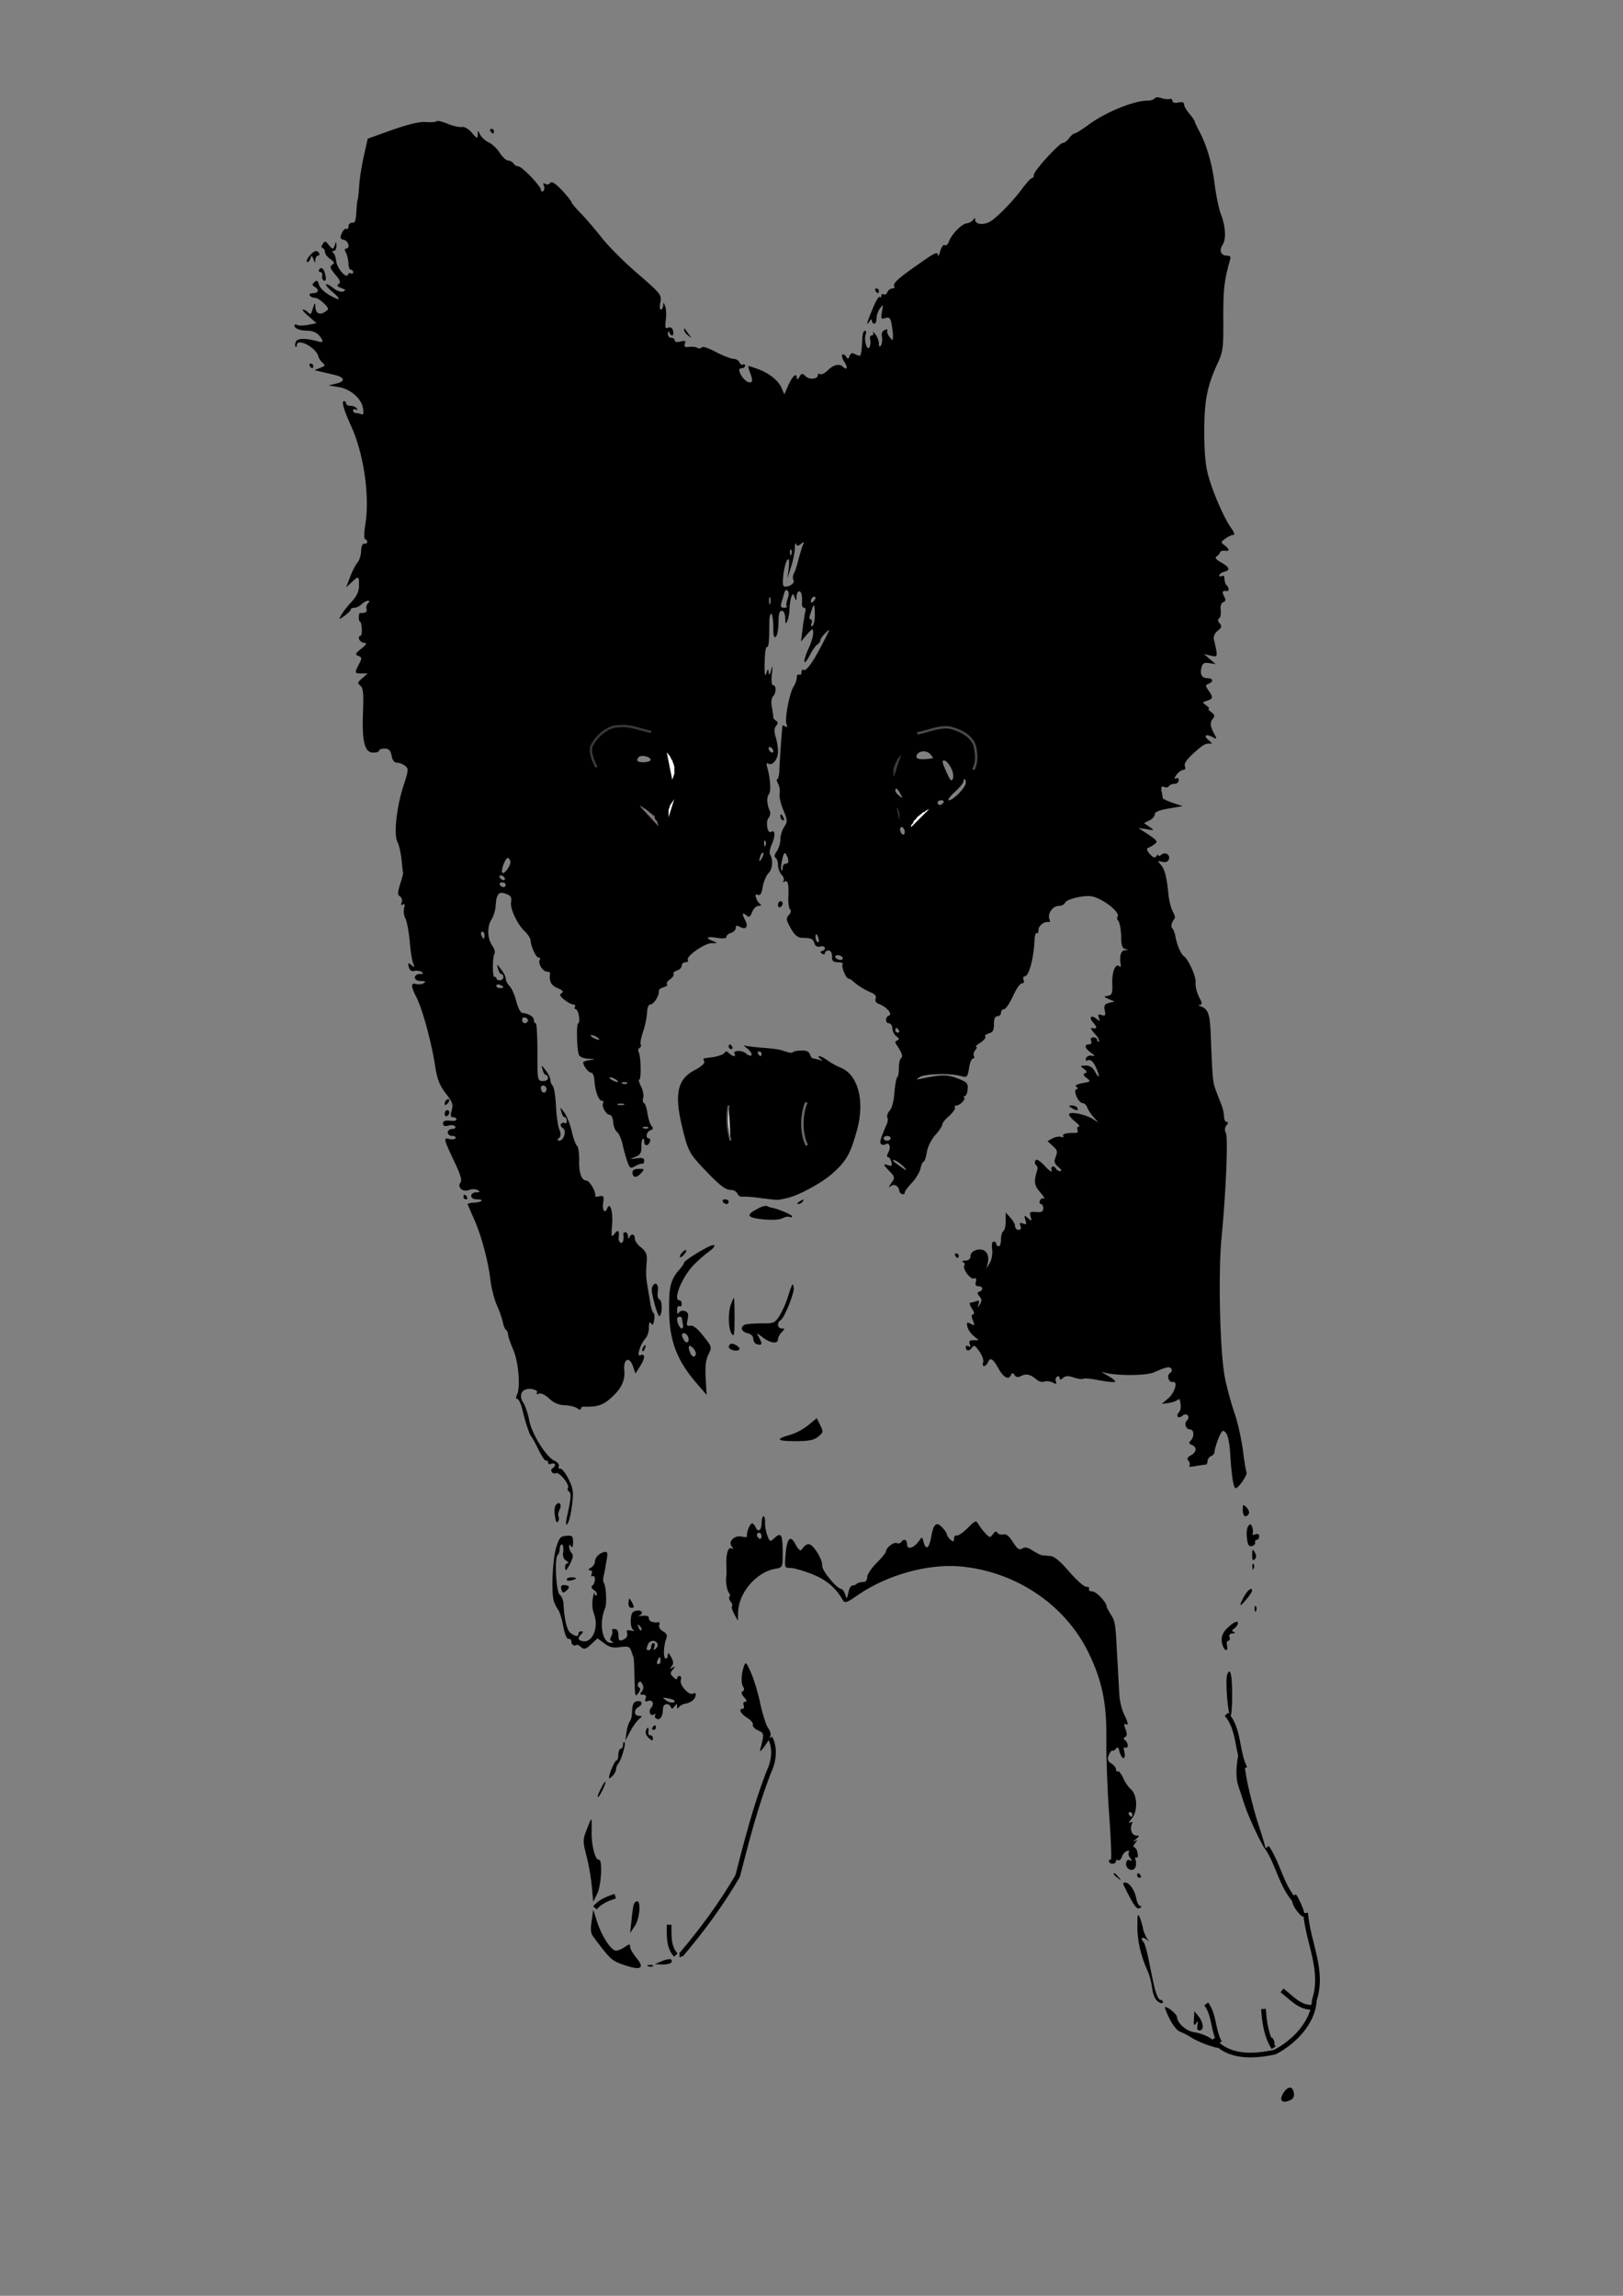 <svg xmlns="http://www.w3.org/2000/svg" width="210mm" height="297mm" viewBox="0 0 744.094 1052.362"><rect x="0" y="0" width="744.094" height="1052.362" fill="#808080" stroke="none"/><path d="M529.4 45.067c-.43.646-1.937 1.076-3.443 1.076-6.242 0-19.586 5.488-27.226 11.3-2.69 1.936-5.38 3.658-5.919 3.658-.646.108-1.83 1.076-2.69 2.26-.861 1.184-2.045 2.152-2.798 2.152-1.614 0-13.344 12.806-13.344 14.636 0 .86-.43 1.506-.861 1.506-.538 0-2.26 1.937-4.09 4.305-4.304 5.918-11.191 13.02-14.742 15.388-3.12 2.045-7.21 1.614-7.21-.645 0-.969-.215-.969-.861 0-.43.753-1.83 1.506-3.12 1.721-2.368.323-6.996 5.166-8.18 8.61-.43 1.076-1.183 1.721-1.829 1.29-.538-.322-1.506.97-2.044 2.906-.539 1.937-1.077 2.69-1.077 1.614-.107-1.614-1.614-.86-8.178 3.767-9.9 6.887-12.59 9.255-11.837 10.654.43.538 0 .968-.861.968s-1.937.753-2.26 1.722c-.323.86-1.076 1.291-1.722.968-.538-.322-1.076-.107-1.076.646s-.323.969-.753.538c-.43-.323-1.83 2.045-3.229 5.488-2.69 6.457-3.12 8.286-1.399 5.704.646-1.076 1.076-1.184 1.076-.323 0 .753.538 1.399 1.076 1.399.646 0 1.077-1.076 1.077-2.475 0-1.4.753-3.444 1.614-4.628 1.506-1.937 1.506-1.829.86 1.615-.537 3.228-.43 3.55 1.507 2.905 1.83-.538 2.368-.107 2.906 2.69.323 1.83.645 4.413.645 5.704-.107 2.152-.107 2.152-1.614.215-.86-1.076-1.291-2.475-.968-2.905.323-.538-.215-.646-1.184-.216-1.184.43-1.614 1.507-1.291 3.121.215 1.292 0 3.121-.43 3.874-.646.969-.97.754-.97-.86 0-1.184-.753-3.121-1.721-4.305-.861-1.076-1.4-1.4-.969-.753.323.753.108 1.399-.645 1.399-.646 0-.969.86-.646 2.044.215 1.076.108 2.69-.43 3.444-1.077 1.722-2.583-3.66-1.615-6.027.323-.86.108-1.614-.43-1.614-.646 0-1.184 1.937-1.184 4.305-.107 2.367-.323 4.735-.43 5.38a16.64 16.64 0 01-.43 1.615c0 .322-1.077.107-2.153-.43-1.614-.862-2.152-.754-2.798.645-.538 1.614-.753 1.614-1.614.323-.538-.861-1.291-1.184-1.722-.861-.43.43.108 2.044 1.076 3.551 1.614 2.475 1.076 3.766-.86 1.937-1.507-1.507-4.305-.86-6.78 1.614-1.4 1.4-3.013 2.152-3.551 1.83-.646-.323-1.077-.216-1.077.322 0 1.937-3.55 2.368-5.488.754-1.722-1.614-1.937-1.614-3.013.215-.646 1.076-1.184 1.291-1.184.538 0-2.69-1.829-1.184-3.766 3.013l-1.937 4.412-1.291-3.013c-1.507-3.444-5.92-6.887-11.192-8.717-2.045-.753-3.767-1.29-3.982-1.29-.215 0 .108 1.29.646 2.797 1.399 3.551 1.399 4.735-.108 4.735-1.399 0-3.55-2.152-4.52-4.627-.43-1.184-.215-1.83.861-1.83.861 0 1.615-.538 1.615-1.183 0-.539-.43-.861-.969-.539-.538.323-1.184-.107-1.614-.968-.323-.86-1.507-1.614-2.69-1.614-1.076 0-4.735-1.4-8.071-3.121-3.336-1.83-6.242-2.798-6.565-2.152-.43.538-1.291.645-1.937.215-.753-.43-2.475-.646-3.874-.43-1.937.215-2.367-.108-1.937-1.4.538-1.398.215-1.614-1.937-1.076-1.614.43-2.69.216-2.69-.538 0-.645-.753-1.183-1.614-1.183-.861 0-1.614-.861-1.507-1.937 0-1.076.323-1.292.646-.538.86 2.26 2.367 1.614 1.722-.646-.323-1.4-1.076-1.937-2.26-1.507-1.292.538-1.507 0-1.076-3.55.323-2.26.215-5.166-.323-6.35-.646-1.83-.861-1.83-.861-.323-.108 1.076-.538 1.937-1.076 1.937s-.646-1.506-.215-3.443c.645-3.229.215-3.874-10.654-13.237-6.242-5.38-13.452-12.698-16.142-16.142-2.69-3.443-6.887-8.393-9.362-10.976-2.583-2.583-4.628-5.058-4.628-5.488 0-.43-2.044-2.906-4.412-5.489-3.12-3.228-4.735-4.196-5.273-3.336-.538.754-1.399.969-2.26.539-.968-.646-1.183-.43-.645.86.323.969.215 2.045-.323 2.368-.646.43-1.076.108-1.076-.538 0-1.722-8.717-10.761-10.33-10.761-.754 0-1.83-.646-2.26-1.4-.431-.645-1.615-1.29-2.476-1.29-.86 0-2.583-1.615-3.766-3.444-1.184-1.937-3.444-4.09-5.058-4.843-1.614-.753-3.336-2.367-3.982-3.551-1.076-2.152-1.076-2.152-1.076 0-.107 1.937-.43 1.83-2.69-.861-1.614-1.83-3.444-2.905-4.627-2.69-1.077.215-3.982-.43-6.457-1.4-2.368-1.075-4.735-1.613-5.166-1.183-.322.323-2.582.538-4.95.323-2.905-.215-8.07 1.076-15.496 3.659l-11.084 3.981-1.722 7.748c-.968 4.197-1.937 10.331-2.152 13.56-.215 3.228-.538 6.134-.646 6.456-.215.323-.43 1.937-.538 3.767-.43 6.457-.538 6.995-2.152 6.995-.861 0-1.614.753-1.614 1.721 0 .861-.43 1.4-.969 1.077-.43-.323-1.399.538-2.044 1.937-.969 2.152-.861 2.69.968 3.12 2.152.538 2.906 3.982.969 3.982-.754 0-.754.646 0 2.045.538 1.183 1.076 3.336 1.076 4.842 0 1.507.538 2.798 1.076 2.798.646 0 1.076.538 1.076 1.184 0 .538-.43.86-.969.538-.538-.43-1.183-.108-1.398.538-.646 2.045-5.058-2.798-5.381-6.134-.215-1.722-.753-3.444-1.4-3.874-.645-.538-.537-.86.324-.86.645 0 1.183-1.077 1.183-2.476-.107-1.722-.215-1.937-.645-.538-.215 1.076-.753 1.937-1.076 1.937-.323 0-1.292-.86-2.045-1.937-1.291-1.614-1.614-1.614-2.475-.215-.753 1.076-.753 1.722-.108 1.937.646.215 1.076 1.076 1.076 1.83 0 .86 1.077 2.259 2.476 3.228 1.937 1.398 2.044 1.829.86 2.582-1.29.861-.968 1.614 1.4 4.52 2.26 2.583 2.582 3.659 1.506 4.304-.969.646-.646 1.077 1.184 1.83 2.152.753 2.26 1.076.86 1.614-.968.323-2.905-.323-4.52-1.614-3.98-3.12-4.519-1.722-.537 1.614 4.52 3.874 4.09 4.627-1.076 1.722-2.475-1.4-4.628-3.551-4.95-4.95-.538-1.83-.969-2.153-2.045-1.076-1.184 1.076-1.076 1.398.108 2.152 2.26 1.291 1.829 2.905-.754 2.905-1.183 0-1.83.43-1.506 1.076.323.538 1.506 1.077 2.475 1.077 1.614 0 6.241 4.089 5.918 5.273-.107.215-.86.86-1.829 1.399-2.26 1.29-3.874.215-3.982-2.69-.107-2.26-.215-2.045-1.614 2.367-.43 1.183-.753 1.291-1.722.323-.753-.754-1.721-1.292-2.26-1.292-.645 0 .539 1.4 2.583 3.12l3.551 3.122-3.874.753c-2.152.43-4.412.43-5.057 0-.646-.323-1.184-.215-1.184.323 0 1.399 2.69 2.367 6.349 2.367 1.614 0 3.766.861 4.735 1.937 2.367 2.583 2.26 3.767 0 3.013-5.811-1.614-9.793-1.614-10.438.108-.43.969-.43 1.937-.108 2.26.323.323.538 0 .538-.646 0-3.659 9.04 1.076 9.9 5.166.216.86 1.076 2.152 1.937 2.905 1.4 1.076 1.184 1.4-1.076 2.26l-2.69 1.076 3.228.753c1.83.43 4.628 1.077 6.35 1.507 4.412 1.076 4.627 2.906.43 3.874l-3.551.861 4.627.753c5.488.861 10.546 5.273 11.192 9.793.43 2.475.107 3.12-.969 2.583-.86-.323-2.044-.538-2.583-.538-.538 0-.968-.538-.968-1.184 0-.538.538-.753 1.291-.323.754.43.861.323.43-.43-.43-.754-1.721-1.292-2.905-1.292-1.076 0-2.044-.538-2.044-1.076 0-.646-.43-1.076-.969-1.076-1.291 0-.108 3.982 3.551 12.053 5.596 12.59 8.286 31.638 6.242 44.443-.646 3.767-.646 6.565-.108 6.78 1.507.538 1.184 2.368-.43 2.045-.754-.108-1.292 1.076-1.4 3.228 0 1.937-.752 4.305-1.613 5.38-.969 1.077-2.475 4.09-3.444 6.673l-1.83 4.735 2.476-2.26c3.336-3.121 3.443-3.013 3.443 1.399 0 2.69-.968 4.842-3.443 7.533-1.937 2.044-3.982 4.735-4.735 6.026-1.184 2.26-1.184 2.26 1.614.323 1.507-1.184 2.798-2.368 2.798-2.906 0-.43.753-.753 1.722-.753.86 0 2.367-.753 3.228-1.614.969-.861 2.26-1.614 2.906-1.614.86 0 .86.322 0 1.183-.646.646-.969 1.937-.646 2.69.43 1.292-.646 1.938-2.906 1.722-.322 0-.645.861-.645 2.045 0 1.076.323 2.045.645 2.045.323 0 .646 1.506.754 3.228.107 1.83-.216 3.228-.754 3.228s-.753.754-.43 1.615c.43.86 1.506 1.614 2.475 1.614 1.184 0 .753.753-1.507 2.582-2.798 2.26-3.013 2.69-1.399 3.336 1.722.646 1.722 1.077.323 3.767-2.152 4.09-2.044 4.304 1.184 4.304h2.798l-2.475 2.153c-2.26 1.937-2.368 2.26-.861 3.443 1.291 1.184 1.507 3.336 1.184 12.268-.538 13.344.753 18.402 4.627 18.402 1.507 0 2.69-.323 2.69-.861s1.184-.969 2.583-.969c1.937 0 2.69.754 3.228 3.229.323 2.152 1.292 3.228 2.475 3.228 1.077 0 2.69.646 3.66 1.399 1.721 1.291 1.613 2.045-.754 9.362-3.12 9.578-4.52 22.276-2.69 25.612.645 1.184 1.506 4.843 1.83 7.963.322 3.121.645 5.919.752 6.242 0 .323-.538 2.583-1.399 5.165-1.183 3.874-1.183 4.843 0 5.596.754.43 1.077 1.614.754 2.69-.538 1.077-.323 1.507.538.969.86-.538.968 0 .538 1.722-.323 1.399-.108 3.55.646 4.735.645 1.291 1.506 5.918 1.937 10.33.322 4.413 1.076 9.04 1.614 10.224.753 1.83.645 1.937-.861.753-1.507-1.184-1.722-1.076-1.184.86.43 1.615 1.291 2.153 2.475 1.83 1.076-.215 2.583-.107 3.336.43 1.184.754.969.97-.753.97-1.291 0-2.26.752-2.26 1.613 0 .969 1.076 1.615 2.798 1.615 2.045 0 2.367.322 1.291.968-.753.538-2.367.646-3.443.43-2.583-.753-2.583.861.107 6.134 2.69 5.273 6.888 20.662 8.502 31.208.968 6.35 2.044 8.932 4.842 12.698 3.121 3.982 3.551 5.058 2.798 7.856-.753 2.367-.538 3.12.646 3.12.86 0 1.506.431 1.506 1.077 0 .538-1.399.753-3.013.538-2.152-.215-3.12.108-3.12 1.291 0 1.076.753 1.4 2.475.969 1.399-.43 2.798-.215 3.12.43.323.538-.215 1.076-1.399 1.076-1.076 0-2.044.754-2.044 1.615 0 .86.968 1.614 2.044 1.614 1.184 0 1.83.43 1.507.968-.323.538-1.614.754-2.798.43-2.798-.753-2.69-.215 2.045 9.901 2.905 6.026 3.874 9.04 3.12 9.9-1.829 2.26.969 4.735 3.874 3.552 1.4-.538 3.121-.43 3.982.107 1.184.753.969.969-.753.969-1.291 0-2.26.753-2.26 1.614 0 .968 1.076 1.614 2.69 1.614 3.66 0 2.153 1.4-1.614 1.507-1.722.107-2.905.43-2.69.86.215.431 1.506 3.552 3.013 6.888 3.336 7.533 6.457 19.37 7.425 27.871.43 3.552 1.722 8.502 2.798 11.084 1.184 2.476 2.368 6.027 2.798 7.749.323 1.829 1.076 3.55 1.507 3.874.538.322.968 1.29.968 2.152 0 .86 1.076 3.874 2.26 6.672 2.475 5.38 3.551 17.54 1.83 20.877-.539 1.183-.539 1.937.107 1.937s1.614 2.044 2.26 4.52c1.506 6.348 3.443 12.052 4.197 12.698.323.322 1.83 3.013 3.336 6.133 1.506 3.014 3.013 5.274 3.443 4.95.538-.215.861.108.861.754 0 .753.754 1.076 1.614.646 1.83-.646 2.26.968.538 2.044-1.506.969-.107 3.013 1.615 2.26 1.506-.538 6.349 5.38 5.38 6.887-.323.538-.107 1.184.538 1.615 1.076.645.861 3.335-.968 11.514-.538 2.26-.538 3.874-.108 3.551.969-.645 2.045-4.842 2.69-11.3.431-3.765 0-5.918-1.936-9.684-1.4-2.69-3.014-4.735-3.767-4.628-.646.216-.968-.322-.646-1.076.323-.86-.645-1.937-2.044-2.582-3.767-1.722-10.331-12.268-11.515-18.51-.538-3.013-1.83-6.672-2.69-8.07-2.475-3.66-.43-6.888 3.874-6.242 1.83.323 2.798.968 2.367 1.614-.43.646 0 .861.969.538.86-.43 2.906.538 4.735 2.26 2.152 2.045 4.304 2.906 7.21 3.013 2.26.108 4.735.753 5.596 1.4.968.752 1.614.86 1.614.214 0-.538.646-1.076 1.399-.968 5.811.215 8.609-.646 12.053-3.659 5.057-4.412 6.994-8.286 6.456-13.129-.43-5.165 2.368-6.456 3.982-1.722l1.184 3.336 1.937-3.12c2.367-3.551 2.69-6.134.538-5.38-1.184.537-1.4 0-.646-2.584.538-1.721 1.722-3.874 2.583-4.842.968-.861 1.722-3.229 1.722-5.058 0-2.367.322-3.013.968-2.045.646 1.077 1.076.754 1.399-1.29.323-1.615.215-3.122-.215-3.337-.43-.323-1.184-2.367-1.507-4.52-.323-2.26-.968-5.81-1.291-7.855-.753-4.197-.753-6.242-.323-11.73.215-2.906-.43-4.197-2.583-6.026-1.614-1.184-2.905-3.014-2.905-4.09 0-2.152-1.722-2.475-2.475-.538-.323.861-.646.646-.646-.538-.108-.968-.538-1.83-1.184-1.83-.538 0-.968.324-.968.754.43 2.475-.215 4.627-1.184 4.09-.646-.431-1.076-1.292-.968-1.938.43-3.658-.108-4.412-1.83-2.26-1.506 1.938-1.614 1.615-1.184-3.981.538-5.704-.86-10.761-2.152-7.748-1.076 2.798-2.367 1.291-1.937-2.26.43-3.228.215-3.551-1.722-3.12-1.183.322-2.044.214-1.937-.324.43-1.722-2.582-6.887-3.981-6.887-2.26 0-3.552-3.551-3.336-9.577 0-3.121-.43-5.92-.969-6.35-.645-.43-1.722-3.443-2.475-6.78-.753-3.335-2.367-7.21-3.443-8.608-1.938-2.583-1.938-2.583-1.292-.215.323 1.399.969 2.475 1.507 2.475.538 0 .968.753.968 1.722 0 .86-.43 1.399-.968.968-.538-.323-1.292-.108-1.722.43-.323.539.108 1.4.968 1.938 1.722 1.076.43 5.703-1.721 5.703-.969 0-.969-.323-.108-1.184.86-.86.969-2.044.108-4.089-.646-1.507-1.292-6.35-1.507-10.761-.215-4.412-.86-8.502-1.507-9.147-.538-.538-1.076-1.83-1.076-2.798 0-.861-.968-2.798-2.152-4.305-2.045-2.582-2.045-2.582-1.399-.323.323 1.4.969 2.476 1.507 2.476.538 0 .968.645.968 1.506 0 .753-1.076 1.4-2.367 1.291-2.475-.107-2.475-.322-2.475-13.343 0-7.21-.323-13.13-.754-13.13-.538 0-.86-.645-.86-1.506 0-1.506-2.476-3.013-5.273-3.228-.861-.108-2.045-2.368-2.798-5.273-.646-2.798-2.045-5.919-3.014-6.995-1.076-1.076-1.829-2.69-1.829-3.551 0-.861-.968-2.69-2.152-4.197-2.045-2.583-2.045-2.583-1.4-.323.324 1.4.97 2.475 1.507 2.475.538 0 .969.646.969 1.4 0 .86-.753 1.506-1.614 1.506-.861 0-1.614-.43-1.614-.969 0-.538-.323-.753-.754-.538-1.076.646-1.076-9.04-.107-10.653.43-.646 0-2.26-.969-3.66-2.26-3.228-2.475-8.5-.538-11.837.969-1.399 1.722-3.874 1.937-5.38.43-4.628.43-4.843 1.291-6.242.646-.968 1.722-1.076 3.66-.323 2.151.754 2.582 1.615 2.26 3.66-.647 3.012 2.905 10.438 6.456 13.666 1.291 1.291 2.475 3.12 2.475 4.09.323 3.12 2.475 7.747 3.659 7.747.645 0 .86.43.538 1.076-.969 1.507 1.399 5.381 3.228 5.381.861 0 1.507.323 1.507.753-.538 3.552.43 5.596 3.443 6.78 2.368 1.076 2.906 1.614 1.83 2.367-1.076.646-.754 1.4 1.291 3.014 1.507 1.183 3.336 2.152 4.09 2.152.753 0 1.076.43.753 1.076-.323.538-.216 1.076.323 1.076.538 0 1.29 1.507 1.506 3.228.323 1.722.108 3.229-.323 3.229-.968 0-.645 13.02.43 14.743.539.753 2.476 1.506 4.305 1.506 3.229.215 3.336.215.538.646-1.722.215-3.013.753-3.013.968 0 1.615 2.368 4.735 3.551 4.735.861 0 1.507 1.615 1.615 3.767.322 4.842 1.937 9.147 3.443 9.147.646 0 .861.43.538 1.076-.86 1.399 1.4 5.38 3.013 5.38.754 0 1.507 1.507 1.614 3.444.108 1.83.969 3.874 1.83 4.52.86.646 2.045 3.444 2.583 6.134.645 2.798 1.614 6.241 2.26 7.856.968 2.582 1.29 2.797 3.443 1.506 1.399-.753 2.798-1.184 3.336-1.076.43.108.753-.538.753-1.399 0-1.184-.86-1.399-3.443-1.076-3.444.538-3.444.538-.646-.646 2.26-.86 2.798-1.83 2.798-4.304-.108-1.722.215-3.444.538-3.874.43-.323.753.107.753 1.076 0 2.26 1.722 2.367 2.583.215.323-.86.108-1.614-.43-1.614-1.722 0-1.184-2.906.645-3.659 1.4-.538 1.507-.968.43-2.152-.645-.861-1.398-3.444-1.721-5.596-.323-2.26-.969-4.412-1.614-4.735-.538-.43-.754-1.507-.323-2.475.323-.969-.108-3.228-.969-5.058-.968-1.722-1.291-3.228-.86-3.228.968 0 .753-11.084-.323-12.698-.323-.646-.216-1.4.43-1.83.646-.43.861-1.076.538-1.614-.323-.538.215-3.12 1.076-5.811.969-2.69 1.722-6.565 1.83-8.717.107-2.26.645-3.766 1.506-3.766 1.614 0 4.197-4.197 3.874-6.026-.107-.754.861-1.507 2.153-1.83 1.29-.43 2.044-.968 1.614-1.399-.43-.43.215-1.506 1.399-2.26 1.183-.86 1.937-1.937 1.614-2.475-.323-.538.43-1.184 1.614-1.614 1.184-.323 2.152-1.399 2.152-2.26 0-.86.754-1.506 1.722-1.506.861 0 1.4-.43 1.076-.969-1.076-1.614 7.425-7.64 10.761-7.748 3.014 0 3.014-.108.754-.969-3.767-1.506-2.906-2.26 1.83-1.506 2.797.43 4.304.323 4.304-.43 0-.646.968-1.507 2.152-1.83 1.184-.323 2.152-1.399 2.152-2.26 0-1.184.43-1.291 2.045-.43 2.69 1.399 3.874-.215 2.26-3.121-1.507-3.013-1.4-3.874.538-2.26 1.291 1.076 1.722.861 2.69-1.506.538-1.507 1.83-2.798 2.906-2.798 1.183 0 1.506-.323.753-.861-.646-.43-1.507-1.614-1.83-2.798-.538-1.4-.322-1.83.754-1.4 1.183.431 1.722-.537 2.26-3.766.43-2.367 1.614-5.165 2.69-6.241 1.83-1.83 2.152-6.026.646-8.501-.43-.646 0-2.906.968-5.058 1.614-3.874 1.291-6.457-.538-5.273-1.614.968-2.583-4.735-1.076-6.457.753-.969.968-2.367.43-3.444-1.291-3.013-1.399-6.134-.215-7.532.969-1.184.538-7.533-.968-12.591-.323-1.291-.108-1.722.645-1.291 1.83 1.183 4.412-2.045 4.412-5.489 0-1.614-.43-4.735-1.076-6.672-.753-2.69-.645-4.197.215-5.165.969-1.184.969-1.722-.107-2.368-.753-.538-1.291-1.183-1.184-1.614 0-.323-.215-2.367-.646-4.52-.43-2.367-.215-4.304.539-5.057 1.506-1.507 1.506-5.058 0-5.058-.646 0-.861-1.83-.539-5.165.43-3.874.323-4.305-.322-1.83-.646 2.368-.969 2.69-1.184 1.076-.215-1.83-.323-1.83-1.076.538-.646 1.83-.861.216-.754-4.95.108-4.304.539-7.533 1.077-7.21.753.43 1.076-2.69 1.076-11.192 0-2.475.43-4.304.968-3.981.43.323.861 3.013.861 6.134 0 3.981.323 5.165 1.184 4.304.646-.645 1.184-3.551 1.184-6.457 0-3.874.43-5.38 1.506-5.38.969 0 1.507 1.291 1.614 3.336 0 2.798.216 3.013.969 1.184.538-1.184.968-3.66.968-5.596.108-1.83.43-4.197.861-5.273.646-1.722.754-1.722 1.507.215.753 1.83.86 1.83.86-.43.108-1.292.646-2.368 1.184-2.368 1.077 0 1.507 2.152 1.292 5.596-.108 1.076.323 1.937.968 1.937.646 0 .861.86.538 1.83-.215 1.075-.86 4.627-1.183 7.747l-.754 5.92 2.69-3.23c2.799-3.012 2.799-3.012 2.906-.645 0 1.399-.968 4.627-2.26 7.318-2.69 6.134-2.26 8.393.646 2.905 1.184-2.26 2.69-4.52 3.444-4.95.753-.43 1.399-1.291 1.399-1.83 0-.645 1.076-2.152 2.26-3.335 2.582-2.583 2.582-2.583-1.615 5.488-4.197 8.07-7.102 11.945-8.286 11.3-.538-.431-.968.107-.968 1.075 0 .969-.43 1.4-1.077 1.076-.538-.322-1.076.216-1.076 1.292s-.645 2.905-1.399 4.089c-1.937 2.906-4.196 14.85-3.336 17.218.538 1.399.43 1.722-.43 1.184-.753-.43-1.291-.646-1.399-.43-.215 1.613-1.399 17.325-1.399 20.446-.108 2.26-.538 4.089-.968 4.089-.43 0-.323.968.43 2.26.646 1.291.86 3.228.646 4.412-.323 1.076.43 4.412 1.614 7.318 2.044 4.95 2.044 5.488.43 7.963-.968 1.506-1.721 4.09-1.721 5.703 0 1.722-.754 4.09-1.615 5.38-1.076 1.508-1.291 2.584-.538 3.014.538.323 1.076 1.83 1.076 3.336 0 1.507.754 3.444 1.615 4.412.86.861 1.29 2.045.968 2.69-.43.646-.215.861.323.539 1.614-.969 2.152 1.076 1.83 7.102-.108 2.798.322 5.38.86 5.703.538.323.323 1.4-.538 2.368-1.506 1.614-1.399 2.26.753 6.134 1.722 3.12 3.229 4.304 5.058 4.412 4.52.108 5.166.43 5.811 2.475.43 1.399 1.292 1.83 2.69 1.507 2.26-.646 3.014 1.399.862 2.044-.969.323-.969.646 0 1.292.753.43 1.29.215 1.29-.323 0-.646.754-1.184 1.615-1.184.969 0 1.614.968 1.614 2.69 0 2.153.538 2.69 2.798 2.69 1.507 0 2.475.431 2.045.97-.646 1.183 1.614 6.563 2.798 6.563.43 0 1.506.646 2.26 1.4 2.044 1.829 5.165 3.766 8.286 5.057 1.614.753 2.26 1.722 1.83 2.69-.431 1.077.214 2.045 1.829 2.583 3.336 1.292 6.026 4.628 4.304 5.166-1.83.645-1.83 3.55 0 3.55.753 0 1.507 1.077 1.507 2.368.107 1.4.968 3.013 1.937 3.66 1.291.968 1.399 1.398.322 1.829-1.076.43-1.183.86 0 2.475 2.26 3.443 2.69 4.95 1.722 5.703-.538.323-.968 2.368-.968 4.412 0 2.045-.323 3.982-.754 4.305-.43.322-.968 3.443-1.29 6.887-.216 3.766-1.077 7.102-2.153 8.394-.969 1.076-1.507 2.582-1.076 3.12.323.646.215 2.26-.43 3.444-2.691 6.134-3.337 8.286-2.368 8.824.646.43 1.506.43 2.044 0 1.722-.968 2.476 1.4 1.184 3.767-.645 1.183-.753 2.152-.215 2.152.646 0 1.291.968 1.614 2.152.43 1.937.215 2.152-1.722 1.507-2.152-.646-2.152-.43.538 2.475 2.906 3.013 2.906 3.228 1.184 5.703-1.291 1.937-1.399 2.368-.323 1.507 1.615-1.292 3.767-.108 3.982 2.26.215 1.399 2.475 2.044 2.475.645 0-.645 1.507-2.582 3.228-4.412 1.83-1.937 3.552-4.842 3.982-6.564.323-1.722.969-3.12 1.4-3.12.43 0 1.075-1.938 1.506-4.305.322-2.475 2.044-5.811 3.874-7.964 1.83-1.937 3.228-4.197 3.228-4.842 0-.646 1.399-2.475 3.228-3.982 1.722-1.614 2.906-3.336 2.583-3.766-.323-.538 0-.969.646-.969 1.614 0 4.412-2.798 3.551-3.659-.43-.323-.215-.645.323-.645s1.184-1.4 1.291-3.121c.215-2.798-.323-3.336-4.627-4.95-4.627-1.83-7.425-1.83-16.68.107-2.475.538-2.475.43-.646-.753 2.368-1.507 13.667-1.83 18.51-.538 3.228.86 3.336.753 4.089-3.551.323-2.475 1.184-4.412 1.83-4.412.537 0 .753-.538.43-1.076-.43-.646-.108-1.83.538-2.69.753-.862.968-1.615.43-1.615s.323-.86 2.045-1.937c1.614-1.076 2.583-2.367 2.152-2.798-.43-.43.323-.968 1.614-1.399 1.83-.43 2.368-1.399 2.368-4.197 0-2.582.538-3.659 1.614-3.659.86 0 1.614-.753 1.614-1.614 0-.86.646-1.614 1.4-1.614.752 0 2.582-2.69 4.088-5.919 1.4-3.228 3.229-5.918 4.09-5.918.86 0 1.183-.646.753-1.614-.323-.861-.108-1.615.538-1.615 1.937 0 4.197-8.286 4.52-16.895.107-1.83.538-3.12.968-2.905.538.322.861-.43.861-1.507 0-2.045 2.69-3.982 4.735-3.551.538.107.646-.538.215-1.507-.86-2.475 1.614-5.918 4.305-5.918 1.291 0 2.582-.646 2.905-1.507.646-1.507 8.286-3.444 11.945-2.905 5.166.753 13.882 7.64 12.053 9.47-.323.322-.108 1.29.538 2.044.538.753 1.076 3.766 1.184 6.78 0 4.089.43 5.488 1.721 5.81 1.615.431 1.615.539 0 .646-1.829.108-2.582 2.475-1.937 6.565.108.86-.107 1.291-.538.86-1.721-1.721-3.443 2.153-3.336 7.533.216 4.735-.107 5.596-2.044 5.92-2.045.322-1.937.43.43 1.506l2.69 1.076-2.582.646c-1.937.538-2.368 1.183-1.937 3.443.538 2.26.215 2.69-1.4 2.152-1.613-.538-1.829-.322-1.29 1.292.645 1.722.538 1.722-1.077.43-2.69-2.152-3.658-.538-1.291 2.045 1.83 2.044 1.507 2.69-1.076 2.152-.538-.108.108 1.076 1.506 2.583 1.507 1.506 2.26 3.12 1.938 3.551-.43.323-.754.108-.754-.538 0-.753-.753-1.291-1.722-1.291-1.076 0-1.506.645-1.076 1.614.323.968 0 1.614-.968 1.614-2.368 0-1.937 1.83.86 3.766 2.045 1.507 2.045 1.722.324 1.4-1.077-.216-2.26.322-2.583 1.183-.323.969 0 1.291 1.076.86 1.076-.322 2.26.647 3.444 3.23 2.044 4.411 1.721 6.026-.43 1.936-.97-1.83-2.368-2.69-4.198-2.69-2.582.108-2.69.215-.86 1.507 1.398 1.076 1.613 1.614.537 2.044-.968.323-.86.969.754 2.152 2.044 1.615 1.937 1.722-2.045 2.368-2.475.538-3.551 1.184-2.798 1.614.969.538.969.969.108 1.184-1.614.538.968 6.349 2.905 6.349.754 0 1.614.86 2.045 1.83.323 1.076 1.614 3.12 2.905 4.52l2.26 2.582-2.69-1.722c-3.444-2.152-10.761-3.551-10.761-2.045 0 .646 1.291 2.153 2.798 3.336 1.614 1.292 2.367 2.26 1.721 2.26-.645 0-.968.646-.645 1.507.323.86-.108 1.506-.861 1.399-3.874-.108-6.35.43-5.704 1.399.323.538 0 .753-.968.43-.861-.323-2.583 0-3.874.646l-2.368 1.291 2.26 2.045c2.475 2.26 2.475 2.583 1.292 5.81-.646 1.507-.216 2.584 1.399 3.983 1.29.968 1.721 1.829.968 1.937-.646 0-1.614-.43-1.937-1.077-1.076-1.829-2.69-1.183-2.045.754.323 1.076-1.076.215-3.12-2.045-2.69-2.798-3.982-3.443-4.412-2.367-.323.753-.108 1.721.43 2.044.538.323.753 1.184.538 1.937-1.722 5.704-1.507 7.21 1.399 10.546 1.614 1.937 2.367 3.229 1.722 2.798-.753-.43-1.507 0-1.937.861-.323.861-.108 1.614.43 1.614.646 0 1.076.861 1.076 1.937 0 1.507-.753 1.937-3.228 1.722-2.906-.215-3.228 0-2.583 2.045.646 2.152.538 2.26-1.183.753-1.722-1.506-1.83-1.399-1.184.861.646 1.937.43 2.26-1.076 1.614-1.4-.538-1.722-.323-1.184 1.076.43 1.184.108 1.83-.86 1.83-.862 0-1.615-.754-1.615-1.614 0-.969-.969-2.69-2.152-3.982l-2.153-2.368v3.982c0 2.045-.43 4.197-1.076 4.52-.538.323-1.076 2.044-1.076 3.874 0 1.722-.43 3.12-1.076 3.12-.538 0-1.076-.537-1.076-1.076 0-.645-.538-1.076-1.184-1.076-.753 0-.968 1.292-.753 3.444.323 1.83-.108 4.627-.969 6.134l-1.614 2.798.646-2.798c.86-4.09-1.4-6.672-5.058-5.811-1.83.538-2.905 1.506-2.905 2.798 0 1.399-.754 2.044-2.368 2.152-1.399 0-1.83.323-1.076.646.646.215.968.968.646 1.506-.969 1.614 2.69 6.565 4.412 6.026.968-.43 1.183.108.86 1.507-.43 1.399 0 2.045 1.184 2.045 2.045 0 2.368 1.721.43 2.475-1.075.323-1.075.753 0 2.152 1.185 1.291 1.185 2.152.216 3.659-1.184 1.83-1.184 1.83-.646-.108.538-1.506.216-1.83-1.076-1.291-.86.323-2.152.646-2.69.646-.538 0-.215 1.183.753 2.69 1.076 1.614 1.292 2.69.538 2.69-.753 0-.86.861-.107 2.69.968 2.476.86 2.69-.969 1.615-1.83-.861-1.937-.754-1.506 1.399.322 1.291 1.614 3.228 2.905 4.196l2.26 1.938h-2.368c-1.829 0-2.26.43-1.721 1.829.43 1.184.323 1.507-.538.968-.754-.43-1.292-.322-1.292.216 0 1.937 1.4 2.26 2.69.538 1.077-1.507 1.507-1.292 3.552 1.614 1.291 1.83 2.044 3.982 1.722 4.95-.323.969-.216 1.722.43 1.722.538 0 1.291-.753 1.722-1.614.968-2.583 2.26-1.937 4.842 2.69 2.368 4.304 4.843 5.488 5.811 2.906.43-.969.861-.969 1.615.215.753.968 1.614 1.076 3.013.323 2.367-1.184 4.412-.646 7.102 1.721 1.076.861 2.583 1.292 3.551.861.969-.323 2.69-.107 3.767.43 1.722.862 1.937.754 1.506-.43-.322-.86-.107-1.83.539-2.26.645-.322 1.183-.107 1.183.646 0 .969.43.861 1.614-.108 1.184-.968 2.368-.968 4.95-.107 1.83.646 3.767.86 4.305.538.538-.323 3.874 0 7.425.753 3.552.646 6.78.969 7.103.646.323-.323-1.184-1.614-3.551-2.906-2.26-1.291-3.121-1.937-1.937-1.506 4.842 1.722 19.585 1.722 23.244.107 5.918-2.582 7.317-2.905 8.07-1.614.431.538.108 1.507-.645 1.937-1.722 1.076-.538 4.412 1.291 4.09 2.475-.539.969 4.95-2.152 7.532l-2.905 2.475 2.69-.322c1.507-.216 3.336-.754 4.09-1.184.645-.538 1.29-.753 1.398-.538.753 3.013.646 4.842-.323 5.919-1.614 1.937-.215 3.12 1.722 1.506 1.83-1.614 3.659.538 1.937 2.26-1.399 1.399-.43 4.09 1.507 4.09 1.83 0 1.937 3.443.215 5.165-.969.968-.753 1.399.538 1.937 2.475.968 2.26 3.336-.43 4.735-1.615.968-1.937 1.614-1.077 2.582.646.754.754 1.722.323 2.26-.43.43.861.538 2.906.108 1.937-.323 3.981-.646 4.52-.646.538 0 .968-.753.968-1.614 0-.969.753-1.937 1.614-2.26.861-.43 1.614-1.291 1.614-2.152 0-.754.754-3.444 1.722-5.919 1.614-3.766 2.045-4.197 3.336-2.798.969.969 1.722 4.412 2.045 8.932.645 10.761 1.506 16.572 2.583 16.572 1.29 0 5.595-6.241 4.95-7.317-.216-.43-1.076-5.166-1.722-10.546-.753-5.273-2.475-13.021-3.982-17.11-1.399-4.198-3.336-11.192-4.197-15.605-2.26-11.406-3.12-47.026-1.614-63.49 2.152-22.384 3.12-46.597 2.045-48.75-.646-1.29-.538-2.474.323-3.55.86-1.077.86-1.507 0-1.507-.646 0-1.184-1.184-1.184-2.583 0-1.399-.646-4.197-1.507-6.134-2.798-7.102-3.12-7.963-3.443-10.653-.323-1.507-.646-8.824-.969-16.465-.43-13.774-.968-15.604-4.842-17.218-1.076-.323-1.076-.646-.216-.646.861-.107.969-.645.323-2.044-1.83-3.336-2.582-6.134-2.367-8.502.215-2.475-3.444-10.438-5.273-11.622-1.4-.86-3.229-5.165-3.982-9.147-.215-1.506-.86-3.12-1.399-3.659-.538-.538-.538-1.721-.107-2.69.538-.968 1.076-1.937 1.29-2.26.109-.323-.322-1.614-1.075-3.013-.753-1.399-1.507-4.52-1.83-6.995-.86-8.716-1.721-12.052-3.443-14.097-1.722-1.937-1.722-2.045.538-1.507 1.506.43 2.583 0 3.013-1.076.753-2.152-1.614-3.658-3.444-2.152-.753.646-1.399.753-1.399.215s-.43-.322-.86.43c-.754.97-1.4.754-3.014-.968-1.291-1.506-1.614-2.475-.86-2.798.645-.215 2.044-.968 3.013-1.721 1.614-1.184 1.291-1.615-2.798-4.413l-4.628-3.013 3.767.538c3.659.646 3.766.646 1.291-1.076l-2.475-1.722 2.475-1.183c1.4-.646 2.475-1.937 2.475-2.798 0-1.076 1.937-1.937 6.457-2.69l6.35-1.077-4.52-1.506c-2.476-.861-4.52-1.83-4.628-2.152 0-.323-.215-1.83-.538-3.229-.323-1.83-.108-2.367 1.184-1.937.86.43 1.83.215 2.152-.323.43-.645 1.507-1.076 2.583-1.076 1.076 0 1.937-.753 1.937-1.614 0-.86-.43-1.291-.969-.969-1.399.861-.968-.645.646-2.367.86-.86 2.045-1.507 2.69-1.507.646 0 .861-.753.43-1.721-.43-1.076.97-3.121 4.09-5.919 4.412-3.982 5.596-4.627 7.963-4.305.646.108.108-.538-.968-1.506-2.69-2.045-1.614-3.228 1.506-1.614 2.153 1.183 2.26 1.076.969-1.292-1.937-3.443-2.152-5.38-.646-7.102.969-1.184.753-1.83-.86-3.013-1.077-.861-1.615-1.507-1.077-1.507s0-.645-1.076-1.506c-1.937-1.4-1.937-1.507.323-2.153 2.798-.968 2.905-1.506.645-4.735-1.506-2.152-1.506-2.475 0-3.013 2.368-.968 2.153-2.582-.322-2.582-2.69 0-3.66-1.615-2.906-4.843.538-2.045 1.184-2.475 3.659-2.045l2.905.43-2.69-2.259-2.69-2.367 3.12.753c3.229.753 3.337.753 1.4-7.425-.323-1.292.322-2.798 1.721-3.982 1.83-1.4 2.045-2.045.969-3.336-.969-1.076-.969-1.83-.323-2.368.646-.322.969-2.044.753-3.766-.215-1.937.216-3.336 1.184-3.659 1.184-.43 1.184-1.076.323-2.798-1.076-1.937-.753-2.582 1.399-2.26.43 0 .753-.322.753-.753 0-.538-.323-1.291-.753-1.722-.861-.753-.969-1.183-1.291-3.981 0-.538-.539-.754-1.184-.43-.538.322-1.076.214-1.076-.324s.968-1.291 2.152-1.614c3.013-.753 2.69-2.044-1.291-4.304-2.476-1.4-3.014-2.26-2.045-2.798.753-.538 1.399-1.292 1.506-1.83.108-.538 1.077-.86 2.153-.753.968.215 1.83 0 1.83-.43 0-.323-.862-1.292-1.83-2.045-1.83-1.291-1.83-1.507.215-3.013 1.184-.861 2.798-1.722 3.551-1.722.969 0 .753-.968-.753-3.12-3.228-4.413-8.394-16.358-10.546-24.106-1.291-4.627-1.83-10.869-1.83-20.123 0-14.313 1.292-20.985 6.35-31.854 2.26-4.95 2.475-6.887 2.367-20.446 0-13.344.43-17.003 3.12-26.58.431-1.292 0-1.83-1.506-1.83-2.69 0-3.659-2.367-1.937-4.95 1.722-2.583 1.4-8.394-.753-13.99-.969-2.475-2.26-8.824-2.906-13.99-1.183-9.361-3.55-17.647-7.21-24.427-1.076-1.937-1.829-3.767-1.937-4.197 0-.323-1.076-1.937-2.367-3.444-1.4-1.614-2.475-3.443-2.475-4.304 0-.969-.861-1.291-2.69-.86-1.615.322-2.69 0-2.69-.862 0-.646-.646-1.076-1.292-.753-.753.215-2.475 0-3.767-.43-1.399-.539-2.69-.431-3.013.107zM367.228 249.315c1.507-1.183 1.615-1.076.754.754-.43 1.183-1.292 4.089-1.937 6.456-.538 2.368-1.4 5.166-2.045 6.242-.538 1.076-.646 2.475-.215 3.12.753 1.184-1.4 3.014-3.767 3.014-1.183 0-1.291-1.184-.86-5.596.43-3.013 1.183-6.026 1.829-6.672.86-.86.968.215.646 3.659l-.646 4.842 1.722-5.38c.968-3.013 1.721-6.887 1.721-8.61 0-1.829.216-2.582.539-1.829.43 1.076.86 1.076 2.26 0zm-4.412 4.735c-.323.861-.645.538-.645-.645-.108-1.184.215-1.83.538-1.4.323.323.43 1.292.107 2.045zm-1.722 20.447c-.538 1.506-.753 3.12-.43 3.443.43.323-.108.646-1.184.646-1.399 0-1.721-.538-1.183-2.475.43-1.292.968-3.229 1.29-4.412.324-1.184.97-1.507 1.507-.969.646.646.646 2.045 0 3.767zm-7.963 2.152c-.323.753-.538.215-.538-1.291 0-1.507.215-2.045.538-1.4.215.754.215 2.045 0 2.69zm19.908-1.076c-.753.753-1.29.86-1.29.215 0-1.507 1.29-2.798 2.044-2.045.215.323-.108 1.184-.754 1.83zm.539 6.241c0 2.368-.43 4.628-1.077 5.058-.645.43-.86 0-.43-1.076.323-1.076.215-1.83-.323-1.83s-.753-.753-.538-1.614c.323-.86.753-2.367 1.076-3.228.861-2.798 1.292-1.83 1.292 2.69zm-19.048 62.523c0 .646-.43.753-1.076.43-.538-.322-1.076-1.183-1.076-1.721 0-.646.538-.754 1.076-.43.646.322 1.076 1.183 1.076 1.721zm72.1 1.507c.754.86 1.184 1.614.969 1.721-4.627.754-7.425.538-7.425-.645 0-2.69 4.52-3.444 6.456-1.076zm-128.381 2.26c.215.645-.969 1.183-2.906 1.29-3.12.108-3.981-.752-2.475-2.367 1.076-1.076 4.95-.322 5.38 1.076zm137.851 4.089c.861 1.614 1.184 3.766.754 4.735-.646 1.399-1.184.86-2.69-2.475-2.368-5.273-2.583-6.242-.754-5.704.646.323 1.937 1.83 2.69 3.444zm6.672 6.672c0 2.044-5.703 7.963-7.748 7.963-.753 0 .43-1.722 2.69-3.766 2.153-1.937 3.982-4.197 3.982-4.735 0-.646.215-1.184.538-1.184.323 0 .538.753.538 1.722zm-30.024 4.95c1.184 2.26 1.184 2.367-.43.968-1.076-.753-1.83-1.829-1.83-2.367 0-1.614.97-1.076 2.26 1.399zm19.801 4.09c-.323.537-1.076 1.075-1.722 1.075-.538 0-.968-.538-.968-1.076 0-.646.753-1.076 1.722-1.076.86 0 1.29.43.968 1.076zm-17.756 13.558c0 .861-.43 1.292-1.076.969-.538-.323-1.076-1.4-1.076-2.26 0-.86.538-1.291 1.076-.969.646.323 1.076 1.4 1.076 2.26zm-63.814 6.027c-.323.86-.646.538-.646-.646-.107-1.184.215-1.83.538-1.399.323.323.43 1.291.108 2.045zm-1.722 5.918c-1.291 2.153-1.506 1.507-.538-1.291.43-.969.969-1.507 1.184-1.184.323.215 0 1.4-.646 2.475zm12.053.323c.323 1.4 0 2.152-.969 2.152-.86 0-1.506.754-1.506 1.83 0 .968-.216 1.506-.538 1.291-.754-.86.753-8.501 1.614-7.963.43.323 1.076 1.506 1.399 2.69zm-127.306 1.507c0 1.83-2.905 5.596-3.659 4.842-.968-.968 1.615-7.533 2.69-6.78.539.324.97 1.184.97 1.938zm-2.69 7.102c.323.538.215 1.076-.43 1.076-.539 0-1.4-.538-1.722-1.076-.323-.646-.216-1.076.43-1.076.538 0 1.4.43 1.722 1.076zm.538 3.229c0 .538-.43 1.076-.968 1.076-.646 0-1.4-.538-1.722-1.076-.323-.646.107-1.077.968-1.077.969 0 1.722.43 1.722 1.077zm-9.685 23.136c0 .861-.215 1.614-.43 1.614-.216 0-.646-.753-1.077-1.614-.323-.86-.107-1.614.43-1.614.646 0 1.077.753 1.077 1.614zm153.132 1.614c.323 1.184.108 1.937-.43 1.507-.538-.323-.969-1.291-.969-2.152 0-2.153.754-1.83 1.4.645zm10.977 8.61c.323.537-.108 1.075-.969 1.075-.86 0-1.937-.538-2.26-1.076-.322-.645.108-1.076.969-1.076.86 0 1.937.43 2.26 1.076zm-155.5 13.558c0 .216-.753.43-1.614.43-.861 0-1.614-.43-1.614-1.075 0-.538.753-.753 1.614-.43.86.43 1.614.86 1.614 1.075zm11.192 15.604c-.861 1.507-2.583 1.076-2.583-.645 0-.969.646-1.292 1.614-.969.861.43 1.291 1.076.969 1.614zm170.135 4.197c.323.538.107 1.076-.43 1.076-.646 0-1.184-.538-1.184-1.076 0-.645.215-1.076.43-1.076.323 0 .86.43 1.184 1.076zm-138.282 3.229c.86.538 1.184 1.076.538 1.076-.538 0-1.83-.538-2.69-1.076-.861-.539-1.077-1.077-.538-1.077.645 0 1.829.538 2.69 1.077zm8.609 19.37c.86.538 1.184 1.076.538 1.076-.538 0-1.83-.538-2.69-1.076-.861-.538-1.077-1.076-.538-1.076.645 0 1.829.538 2.69 1.076zm5.058 1.722c-.323.322-1.292.43-2.045.107-.86-.323-.538-.645.646-.645 1.183-.108 1.83.215 1.399.538zm-37.019 3.228c-.646 1.83-2.475.968-2.475-1.184 0-.86.646-1.291 1.506-.968a1.672 1.672 0 01.969 2.152zm35.512 6.564c-.753.216-2.045.216-2.69 0-.754-.323-.215-.538 1.291-.538 1.507 0 2.045.215 1.399.538zm11.192 10.654c-.323.323-1.292.43-2.045.108-.86-.323-.538-.646.646-.646 1.184-.108 1.83.215 1.399.538zm111.163 4.735c0 .538-.753 1.076-1.614 1.076-.86 0-1.614-.538-1.614-1.076 0-.646.753-1.076 1.614-1.076.861 0 1.614.43 1.614 1.076zm6.565 13.667c1.076 1.291.538 1.183-1.937-.646-1.937-1.291-3.552-2.583-3.552-2.906 0-.968 3.982 1.615 5.489 3.552z"/><path d="M224.857 60.133c.323.538.861 1.076 1.184 1.076.215 0 .43-.538.43-1.076 0-.646-.538-1.076-1.183-1.076-.538 0-.754.43-.43 1.076zM141.996 117.167c-1.076 1.184-1.615 2.475-1.292 2.798.43.43 1.076-.107 1.507-1.183.646-1.938.753-1.938 1.506.107.754 1.83.861 1.83.861.108.108-.969.646-1.83 1.292-1.83.538 0 .753-.538.43-1.076-.968-1.614-2.152-1.291-4.304 1.076zM146.3 123.624c-.323.538-.107 1.076.538 1.076.646 0 1.076.753.861 1.722-.215 1.076.215 2.045.861 2.26.753.215 1.076-.646.646-2.368-.538-3.12-1.937-4.304-2.906-2.69zM401.342 133.31c.322.537.86 1.075 1.183 1.075.215 0 .43-.538.43-1.076 0-.645-.537-1.076-1.183-1.076-.538 0-.753.43-.43 1.076zM313.637 151.28c0 .646.861 1.83 1.937 2.583 1.722 1.4 1.722 1.4.216-.646-.861-1.183-1.722-2.367-1.83-2.582-.215-.215-.323 0-.323.645zM141.996 167.745c.323.538.86 1.076 1.183 1.076.216 0 .43-.538.43-1.076 0-.646-.537-1.076-1.183-1.076-.538 0-.753.43-.43 1.076zM357.759 374.253c0 .646.43 1.4 1.076 1.722.645.323.753-.108.43-.968-.753-1.937-1.506-2.26-1.506-.754zM356.682 414.823c0 .861.538 1.292 1.077.969.645-.323 1.076-1.076 1.076-1.722 0-.538-.43-.969-1.076-.969-.539 0-1.077.754-1.077 1.722zM334.084 479.821c0 .538.538 1.076 1.184 1.076.538 0 .753-.538.43-1.076-.323-.646-.86-1.076-1.184-1.076-.215 0-.43.43-.43 1.076z"/><path d="M342.693 480.682c1.506 1.291 2.26 2.583 1.83 3.013-.431.43-1.615.108-2.584-.86-2.044-1.615-6.133-1.4-5.165.322.969 1.399-.968 1.184-2.475-.323-1.076-1.076-1.614-1.076-2.152-.215-.43.753-2.69 1.507-5.058 1.937-2.367.323-4.412.538-4.52.646-.107 0 0 .645.323 1.399.323.86-1.399 2.367-4.52 3.981-7.64 3.982-9.254 10.654-5.81 25.182 2.69 11.514 3.335 12.913 10.33 20.23 7.21 7.534 9.685 9.47 12.268 9.47 1.291 0 2.475.754 2.905 1.615.323.968 1.4 1.614 2.368 1.506.968-.215 4.842.108 8.717.646 3.874.538 7.317.86 7.64.753.43 0 1.83-.323 3.336-.645 5.38-.969 16.68-6.995 21.845-11.73 6.242-5.596 8.071-9.04 11.084-20.124 3.444-13.02.323-24.858-7.64-28.086-1.937-.754-4.627-2.26-6.026-3.336-1.4-1.077-3.121-1.937-3.767-1.937-.646 0-.43.538.43 1.183 1.292.969 1.292 1.076-.322.538-1.076-.323-2.368-.645-2.906-.645-.538 0-1.183-.861-1.506-1.937-.43-1.184-1.615-1.83-3.874-1.722-1.83 0-3.552.323-3.874.753-.646.538-1.4.43-5.489-.968-1.076-.323-5.057-.861-8.824-1.077-3.874-.322-7.425-.753-8.07-1.076-.646-.322 0 .323 1.506 1.507zm6.457 2.367c0 .538-.216 1.077-.43 1.077-.324 0-.862-.539-1.185-1.077-.323-.645-.107-1.076.43-1.076.646 0 1.185.43 1.185 1.076zM204.626 504.25c-.43.322-.753 1.183-.753 1.828 0 .646.538.539 1.291-.215.646-.645.969-1.506.753-1.83-.322-.322-.968-.214-1.29.216zM491.198 507.8c2.152 1.4 3.551 1.4 2.69 0-.323-.645-1.506-1.076-2.475-1.076-1.614 0-1.614.215-.215 1.076zM203.873 510.598c0 .861.538 1.292 1.076.969.646-.323 1.076-1.076 1.076-1.722 0-.538-.43-.969-1.076-.969-.538 0-1.076.754-1.076 1.722zM289.963 537.286c0 2.583 1.722 2.906 3.766.646 1.937-2.045 1.83-2.153-.86-2.153-1.83 0-2.906.539-2.906 1.507zM212.482 548.693c0 .538.538 1.076 1.184 1.076.538 0 .753-.538.43-1.076-.323-.646-.86-1.076-1.184-1.076-.215 0-.43.43-.43 1.076zM331.393 550.845c.323.538 1.077 1.076 1.722 1.076.538 0 .969-.538.969-1.076 0-.645-.754-1.076-1.722-1.076-.86 0-1.291.43-.969 1.076zM366.367 550.845c-.968.646-1.076 1.076-.322 1.076.645 0 1.614-.538 1.937-1.076.86-1.291.43-1.291-1.615 0zM347.966 553.75c-6.242 3.122-5.811 4.305 1.614 5.166 4.52.43 7.748.215 9.255-.538 1.183-.646 2.69-.86 3.228-.538.646.323 1.076.215 1.076-.323 0-.753-7.64-3.874-9.685-3.981-.323 0-.969-.323-1.614-.646-.538-.323-2.368 0-3.874.86zM325.475 571.184c-3.336 1.399-11.838 6.78-11.838 7.533 0 .43-.86 1.722-1.829 2.905-4.197 4.52-5.165 8.071-5.058 18.08 0 14.85 3.444 23.89 13.129 34.973l4.09 4.735-.431-7.64c-.323-5.489 0-8.502 1.291-10.977 1.614-3.336 1.614-3.443-2.367-8.394-2.69-3.443-4.628-4.95-5.919-4.734-1.722.322-1.937-.108-1.291-2.798.538-2.475.215-3.336-1.184-3.874-1.076-.43-2.26-.108-2.798.645-.538.969-.86.646-.86-1.076 0-1.399.43-2.152 1.075-1.83.646.324 1.076-.107 1.076-.968 0-.968-.43-1.722-1.076-1.722-3.12 0 1.076-10.546 6.565-16.25 2.044-2.044 5.057-4.734 6.887-6.025 3.228-2.26 3.55-3.874.538-2.583zm-12.806 33.145c0 .538.215 1.721.43 2.69.216 1.076 0 1.937-.538 1.937-.86 0-2.152-2.583-2.152-4.412 0-1.184 2.152-1.292 2.26-.215zm2.798 8.393c.86 2.368-.646 3.552-1.83 1.615-1.399-2.153-1.29-3.229 0-3.229.646 0 1.4.753 1.83 1.614zm3.551 7.64c0 2.045-1.722 1.938-2.583-.214-1.183-2.906-.753-3.982.969-2.583.86.753 1.614 2.045 1.614 2.798zM312.669 574.197c-.753.861-1.184 1.722-.861 2.045.215.215 1.076-.215 1.83-1.184 1.829-2.152.968-2.906-.97-.86zM437.93 575.596c.323.538.86 1.076 1.183 1.076.216 0 .43-.538.43-1.076 0-.646-.537-1.076-1.183-1.076-.538 0-.753.43-.43 1.076zM298.895 590.231c-.646 1.722 2.69 13.99 3.55 13.021 1.292-1.183 1.184-7.102 0-7.532-.86-.323-1.183-1.83-.86-3.874.538-3.552-1.507-4.735-2.69-1.615zM362.924 589.586c-.43.86-1.291 3.55-2.045 5.918-.753 2.368-2.367 5.811-3.55 7.748-2.046 3.121-2.691 3.444-7.641 3.336-2.906 0-6.35.216-7.533.43-3.013.754-2.69 3.337.538 4.09 1.722.43 2.69 1.4 2.69 2.69 0 1.184.861 2.26 1.937 2.476 2.152.43 2.26-.216.646-3.229-1.292-2.26-1.184-2.26 1.722 0 3.443 2.69 6.994 3.12 6.994.861 0-.86.754-2.367 1.722-3.228 1.507-1.614 1.507-1.722 0-1.722-1.937 0-2.367-2.69-.538-3.767 1.83-1.183 6.457-12.698 6.026-15.065-.322-1.614-.538-1.83-.968-.538zM335.16 597.764c-1.507 3.874-1.291 11.515.323 13.667 1.076 1.507 1.291.323 1.291-7.318 0-5.057-.108-9.147-.323-9.147-.107 0-.753 1.292-1.291 2.798zM334.73 616.166c-1.184 1.184-.646 2.26 1.506 2.798 1.184.323 2.368.107 2.69-.323.754-1.184-3.228-3.444-4.197-2.475zM294.805 617.673c-.43.645-.538 1.29-.215 1.614.215.323.753-.216 1.076-1.184.753-1.83.108-2.152-.86-.43zM370.672 653.185c-2.045 1.721-5.703 3.766-8.07 4.412-7.319 2.044-6.673 3.013 1.828 3.013 6.35 0 8.717-.43 10.654-2.045 2.368-1.937 2.475-2.26.969-5.273l-1.615-3.228-3.766 3.12zM254.773 689.988c-.538.646-.753 3.013-.322 5.058.322 2.475.86 3.336 1.399 2.367.538-.645.538-1.722.215-2.367-.323-.538-.108-1.937.538-3.121 1.184-2.367-.323-4.09-1.83-1.937zM569.755 692.14c0 2.906 1.399 3.874 2.798 1.722.323-.646-.108-1.937-1.076-2.905-1.614-1.615-1.722-1.507-1.722 1.183zM349.15 698.274c0 3.336-1.722 4.412-2.798 1.614-.43-.86-1.077-1.614-1.507-1.614-1.076 0-2.69 4.305-2.367 5.811.215.538-.754.646-2.153.323-3.336-.968-6.78 2.152-4.842 4.412.86 1.184.86 1.507 0 .969-1.614-.969-2.69 2.367-2.475 7.64.107 2.152.107 4.412 0 5.058-.43 2.152.215 6.457 1.183 7.64.538.646.646 1.507.216 1.83-.323.43-.108 1.399.538 2.152.753.861.968 1.722.645 2.152-.322.323.108 1.937 1.076 3.66l1.615 3.012.107-3.766c.108-8.824 8.179-18.402 16.788-20.016 3.659-.646 3.659-.646 3.659-6.887 0-8.824-.646-10.116-3.552-7.425-2.26 2.044-2.26 2.044-3.443-.861-.646-1.722-1.184-4.305-1.076-6.027.107-1.614-.216-2.905-.754-2.905-.43 0-.86 1.399-.86 3.228zm0 6.026c0 .861-.43 1.292-1.077.969-.538-.323-1.076-1.076-1.076-1.722 0-.538.538-.968 1.076-.968.646 0 1.077.753 1.077 1.721zM443.633 700.426c-2.152 2.153-4.412 3.66-5.058 3.444-.645-.215-1.183.43-1.183 1.399 0 1.507-.323 1.614-1.615.538-.86-.753-1.614-1.83-1.614-2.367 0-.538-.968-2.045-2.152-3.229-2.69-3.013-4.09-1.722-5.165 4.628-.861 5.057-2.475 5.918-3.444 1.829-.646-2.368-.646-2.368-2.152-.215-2.368 3.228-5.38 4.089-5.38 1.506 0-2.26-1.615-2.905-2.691-1.076-.323.538-1.291.753-2.045.43-1.506-.537-4.95 2.153-4.95 3.875 0 .538-1.937 2.905-4.304 5.273-2.368 2.367-4.305 5.273-4.305 6.456 0 1.507-.646 2.26-1.937 2.26-1.076 0-2.367.323-2.798.754-.43.538-1.399.86-2.044.86-.754 0-1.507 1.4-1.83 3.229-.646 3.013-.753 3.12-1.506.753-.43-1.291-1.184-2.367-1.615-2.367-2.152 0-9.254-8.717-8.931-10.87.215-1.183-.969-4.088-2.583-6.456-2.906-4.197-4.305-4.304-6.995-.538-.43.538-1.614-.646-2.583-2.583-2.367-4.627-3.981-3.013-4.627 4.843-.43 5.81-.43 5.919 2.367 5.919 1.507 0 5.92 1.29 9.793 2.797 6.457 2.583 10.869 6.242 13.99 11.73 1.076 1.83 1.722 1.614 7.748-2.583 12.913-8.716 30.992-13.774 45.52-12.698 25.72 2.045 48.856 17.433 59.617 39.817 6.242 12.913 8.286 23.244 8.071 39.924-.108 7.21.43 22.491 1.291 34.22.861 11.623 1.184 20.878.754 20.555-.538-.216-.861.107-.861.645 0 .646.753 1.184 1.614 1.184.86 0 1.614-.538 1.614-1.184 0-.538.43-.86.969-.43.538.323 1.291-.323 1.722-1.507.322-1.183 1.398-2.367 2.26-2.69.968-.323 1.29-.215.968.538-.43.538-.108 1.83.646 2.69.968 1.292.968 1.4-.216.969-1.076-.43-1.614.215-1.721 1.507-.216 2.475 2.905 3.981 4.089 2.044.538-.753.645-2.26.323-3.443-.43-1.184-.216-1.722.322-1.4.646.431.861-.43.539-1.936-.216-1.507-.969-2.69-1.507-2.69-.646 0-.43-.862.323-1.83 1.291-1.507 1.291-1.722-.108-.969-.86.43-.645 0 .43-.86 1.722-1.4 1.83-1.722.431-1.722-2.045 0-3.228-2.583-2.26-5.058.538-1.291.323-1.507-.86-.861-.862.538-.431-.323.753-1.722 3.013-3.336 2.798-10.869-.323-13.667-1.184-.968-2.798-3.336-3.551-5.273-.861-1.829-1.937-3.12-2.368-2.905-.43.323-.86-.108-.86-.861s-.97-2.045-2.153-2.69c-1.614-1.076-1.937-1.937-1.184-3.767.538-1.399 1.292-2.26 1.722-2.152.43.215 1.184-.215 1.722-.969.538-.968 1.076-.538 1.506 1.507.43 1.614 1.292 2.906 1.83 2.906.645 0 .753-1.184.43-2.798-.538-1.83-.323-2.475.43-2.045.539.323 1.077-.108 1.077-.969 0-.86-.538-1.937-1.184-2.367-.86-.538-.86-.86 0-1.507.969-.538.969-1.506.108-3.658-.646-1.83-.646-2.69 0-2.26 1.614.968 1.291-.754-.754-4.843-.968-2.044-1.937-6.134-2.044-9.04-.215-3.012-.538-10.868-.969-17.325-.753-15.28-.86-15.926-3.013-19.155-.968-1.614-1.83-3.12-1.83-3.551 0-1.937-4.734-6.887-6.564-6.887-1.183 0-1.83-.538-1.506-1.076.323-.646-.215-1.076-1.292-1.076-1.076 0-4.627-3.229-7.855-6.995-4.09-4.735-6.78-6.995-8.61-7.103-1.506-.107-3.228-.323-3.873-.323-.646-.107-2.475-1.076-4.197-2.152-2.26-1.506-3.551-1.722-4.735-.968-1.4.86-2.26.323-4.305-2.906-1.721-2.798-3.12-3.874-4.412-3.551-1.076.323-2.26 0-2.69-.753-.538-.861-1.184-.646-2.045.645-1.291 1.722-1.506 1.722-3.443-.322-1.076-1.184-2.583-3.014-3.229-4.197-1.076-1.937-1.399-1.83-4.95 1.721zm75.544 131.288c0 .538-.215 1.076-.43 1.076-.323 0-.861-.538-1.184-1.076-.323-.646-.108-1.077.43-1.077.646 0 1.184.43 1.184 1.077zM572.23 699.566c-.538.753-.86 3.228-.538 5.488.323 3.12.86 3.981 2.26 3.659.968-.216 1.614-.969 1.506-1.615-.215-.753.216-1.291.754-1.291.645 0 1.076-.753 1.076-1.614 0-.969-.646-1.291-1.83-.861-.968.43-1.506.215-1.183-.323.322-.538.215-1.83-.108-2.905-.646-1.722-.969-1.722-1.937-.538zM254.989 709.358c-1.722 5.704-2.368 21.415-.969 24.966.43 1.184 1.292 2.798 1.937 3.66.646.86 1.722 4.196 2.26 7.532.753 3.659 1.614 5.919 2.475 5.703.753-.107 1.291.539 1.291 1.4 0 1.398 1.4 2.152 2.476 1.29.215-.107 1.183.431 2.044 1.185 1.292 1.076 2.152.86 4.52-1.4l2.905-2.69 3.121 2.26c2.368 1.83 4.09 2.26 7.318 1.722 3.766-.43 4.412-.215 5.058 1.83.43 1.183.86 2.582 1.076 3.012.107.539.323 4.843.43 9.686.108 7.855.215 8.609 1.614 6.672 1.077-1.292 1.184-2.26.43-2.69-.645-.431-.752-1.292-.322-2.045.646-.969 1.076-.861 1.83.43.645 1.184.645 2.368-.216 3.444-1.076 1.183-.968 1.506.538 1.506 1.292 0 1.614.538 1.184 1.722-.43 1.291-.215 1.614.969 1.184 2.044-.861 3.228 1.076 1.614 3.013-1.507 1.722-.43 4.197 1.291 3.12.646-.43.86-.215.538.323-.43.646-.108 1.4.753 1.722 1.615.646 2.798-1.291 2.798-4.735 0-2.26 2.69-2.798 3.552-.753.43 1.076.86.969 1.721-.215 1.076-1.4 1.184-1.4 1.184 0 0 1.076.323 1.184.861.323.43-.646 1.722-1.4 2.905-1.615 1.184-.107 2.798-.86 3.552-1.614 1.614-1.506 1.721-3.981.107-3.013-1.83 1.184-6.456-3.874-5.703-6.134.323-1.076.107-1.937-.538-1.937-.646 0-1.184.538-1.184 1.184 0 .646-.753.323-1.722-.646-1.506-1.399-1.506-1.937-.215-3.443 1.184-1.507 1.184-1.722-.215-.861-1.292.753-1.4.645-.323-.646.968-1.184.86-2.152-.215-4.197-1.184-2.152-1.507-2.26-1.614-.753 0 1.076-.538 1.614-1.077 1.291-1.076-.645-.753-6.026.539-9.362.43-1.184 0-2.152-1.615-3.013-1.291-.753-2.044-1.937-1.721-2.798.322-.753.215-1.399-.216-1.399-2.582.43-4.52-.323-4.52-1.722 0-1.076-.86-1.399-2.905-1.184-1.722.216-2.367.108-1.614-.107 2.26-.861 1.399-2.69-1.076-2.26-1.937.215-2.475 1.076-2.69 3.982-.216 2.152.322 4.197.968 4.735.968.645.646.753-.969.43-1.721-.43-2.152-.108-1.721 1.076.322.861 0 2.045-.861 2.583-2.475 1.506-3.121 1.184-3.121-1.722 0-1.83-.646-2.69-1.83-2.69-.968 0-1.398.323-1.076.645.323.43.216 1.615-.322 2.69-.754 1.292-.646 2.045.322 2.368.861.43.646.646-.43.646-4.09.215-5.703-9.255-2.69-16.034.753-1.83.43-9.685-.538-11.3-.43-.645-.538-1.83-.323-2.69.215-.86.86-3.874 1.291-6.78.861-4.304.753-5.057-.753-4.842-2.368.43-4.412 2.475-4.412 4.52 0 .86-.861 2.152-1.83 2.69-1.291.753-1.399 1.076-.43 1.184.86 0 1.184.645.753 1.721-.323.861-.215 1.292.43.969.646-.323 1.077.323 1.077 1.507 0 1.183-.538 2.475-1.184 2.797-.646.539-.43 1.292.86 2.153 1.077.753 1.615 1.83 1.077 2.26-.43.43-.86.107-.86-.754-.108-.86-.539.215-.862 2.26-.43 2.045-.215 5.166.538 6.995 2.368 6.134-.645 13.56-5.165 12.59-2.26-.43-2.475-1.398-.646-3.228.969-.968.969-1.291 0-1.291-.753 0-1.291.43-1.291 1.076 0 1.507-1.4 1.399-3.659-.323-1.722-1.291-2.905-6.564-3.228-13.667-.108-1.506-.861-3.228-1.722-3.874-1.722-1.399-2.475-17.325-.861-18.294.43-.323.86-1.506.86-2.69 0-1.076.431-2.045.97-2.045.537 0 .86 1.4.645 3.229-.323 2.152.108 3.55 1.399 4.197.969.645 1.291 1.183.646 1.183-.646 0-1.184.754-1.184 1.614 0 2.368.538 2.045 2.475-1.721 1.184-2.475 1.399-3.66.538-4.52-.646-.646-1.184-1.937-1.184-2.906 0-1.183.216-1.29.861-.215.646.861.969.215.969-1.83 0-2.905-.323-3.228-3.121-3.012-2.69.215-3.228.86-4.627 5.38zm39.063 37.88c-.323.323-.969-.215-1.291-1.292-.646-1.506-.538-1.614.538-.645.753.753 1.076 1.614.753 1.937zm7.318 6.026c.322.646.107 1.722-.646 2.368-1.076.968-1.291.86-.753-.646.43-.969.215-1.83-.323-1.83-.646 0-1.076.754-1.076 1.615 0 .86-.43 1.614-1.076 1.614-1.292 0-1.292-.323-.43-2.583.752-1.937 3.227-2.26 4.304-.538zm1.506 7.963c0 .861-.43 1.615-1.076 1.615-.538 0-.753-.754-.43-1.615.43-.86.86-1.614 1.076-1.614.215 0 .43.754.43 1.614zm6.134 18.187c1.291 1.291-1.83 1.399-3.551.108-1.937-1.507-1.937-1.507.538-1.077 1.399.216 2.798.646 3.013.969zM574.06 712.694c0 2.368.322 2.906 1.183 2.045.861-.861.861-1.722 0-3.229-.968-1.721-1.076-1.506-1.184 1.184zM574.167 718.29c0 1.184.323 1.507.646.646.323-.754.215-1.722-.108-2.045-.323-.43-.646.215-.538 1.4z"/><path d="M259.831 723.994c0 .538.969.753 2.152.43 1.184-.323 2.153-.753 2.153-.969 0-.215-.969-.43-2.153-.43-1.183 0-2.152.43-2.152.969zM257.356 728.513c.43 1.614.861 1.83 2.045.861 2.044-1.722 1.83-2.583-.538-2.798-1.507-.107-1.83.323-1.507 1.937zM570.508 731.526c-.968 1.722-1.83 3.552-1.83 4.09 0 1.076 5.274-5.273 5.381-6.457 0-1.83-1.829-.538-3.55 2.367zM288.133 734.862c-.107 1.292.43 2.153 1.4 2.153 1.29 0 1.29-.43.43-2.153-.646-1.183-1.292-2.152-1.4-2.152-.214 0-.322.969-.43 2.152zM575.243 737.66c0 1.184.323 1.507.646.646.323-.753.215-1.722-.108-2.045-.323-.43-.645.216-.538 1.4zM563.621 745.408c-3.444 2.906-4.305 5.704-2.906 9.255.969 2.475 2.476 2.152 1.83-.43-.323-1.184 0-2.153.646-2.153.538 0 .86-.753.538-1.614-.43-1.076 0-1.614 1.29-1.722 1.292 0 1.508-.322.647-.645-1.077-.43-.969-.861.43-1.83.969-.753 1.614-1.937 1.399-2.582-.215-.754-1.83-.108-3.874 1.721zM340.971 764.025c-1.184 3.66-1.291 7.748-.215 9.255.538.753.538 1.507-.215 1.937-.861.538-.646 1.399.645 2.798 1.292 1.399 1.4 2.045.43 2.045-.753 0-1.075.753-.645 1.614.323.86.108 1.614-.43 1.614-2.153 0-.969 2.26 1.937 4.09 1.721.968 2.905 2.474 2.69 3.12-.323.753.753 1.937 2.367 2.69 2.906 1.292 2.906 1.507.969 8.932-.323 1.184.646.323 2.152-1.83 3.228-4.627 3.336-5.488 1.184-8.716-.753-1.291-2.368-6.241-3.336-10.976-.969-4.735-2.906-10.977-4.197-13.882-2.26-5.058-2.475-5.166-3.336-2.69zM562.652 767.577c-.968 2.367.216 17.863 1.4 19.047.43.43.86-3.659.86-9.255 0-9.792-.86-13.451-2.26-9.792zM291.9 779.844c-1.292.216-1.937 1.507-2.045 3.552-.215 4.089-.323 4.412-1.399 6.133-.43.754-1.076 3.014-1.291 4.843l-.43 3.444 2.26-4.305c1.29-2.367 3.12-4.842 4.088-5.596 1.507-1.183 1.507-1.291-.107-1.399-2.475 0-2.475-2.798-.215-4.089 2.26-1.291 1.614-3.12-.861-2.583zM564.482 790.39c0 1.184.323 1.507.646.646.322-.753.215-1.722-.108-2.045-.323-.43-.646.216-.538 1.4zM299.11 791.897c-.323.538-.108 1.076.43 1.076.646 0 1.184-.538 1.184-1.076 0-.646-.215-1.076-.43-1.076-.323 0-.861.43-1.184 1.076zM296.097 793.404c-.323.86.215 2.26 1.291 3.228 1.614 1.399 1.937 1.506 1.937.215 0-.86-.538-1.506-1.184-1.399-.645.108-1.076-.646-.86-1.722.322-2.152-.431-2.475-1.184-.322zM285.658 799.753c0 .968-.43 1.83-1.076 1.83-.538 0-1.076 1.183-1.076 2.69 0 1.506-.43 2.69-.86 2.69-.754 0-3.445 6.134-3.445 7.963 0 .43.754.108 1.615-.86.86-.862 1.614-2.26 1.614-3.014 0-.861.43-1.937.968-2.583 1.4-1.506 3.66-9.04 2.906-9.792-.323-.43-.646.107-.646 1.076zM567.172 807.931c-.538 4.305-.323 8.071.538 10.654.754 2.152 2.045 6.134 2.906 8.824 1.83 5.703 8.932 20.662 9.577 20.124.216-.216-1.399-5.704-3.55-12.16-2.046-6.457-4.413-15.927-5.274-21.093-1.937-12.806-3.228-14.743-4.197-6.349zM275.435 819.984c-.968 1.83-1.614 3.551-1.399 3.766.323.215 1.291-1.291 2.26-3.336 2.26-4.627 1.399-5.058-.861-.43zM268.978 838.708c-1.83 4.52-1.83 5.273-.107 11.945 1.076 3.982 2.152 10.331 2.475 14.205l.645 6.887 1.83-3.766c1.937-3.874 2.475-15.82.753-15.496-1.722.323-3.551-7.103-3.336-13.021.108-3.014 0-5.596-.107-5.596-.216 0-1.184 2.152-2.153 4.842zM510.568 859.047c0 .215.861 1.076 1.937 1.83 1.614 1.398 1.722 1.29.323-.431-1.399-1.722-2.26-2.26-2.26-1.399zM521.33 859.693c0 .538.537 1.076 1.183 1.076.538 0 .753-.538.43-1.076-.322-.646-.86-1.076-1.183-1.076-.215 0-.43.43-.43 1.076zM514.873 863.352c0 .215 1.399 3.12 3.12 6.349 2.26 4.304 3.444 5.596 4.52 4.95.969-.538.969-.969.323-.969-.753 0-1.614-1.721-1.937-3.766-.753-3.659-3.12-6.995-5.058-6.995-.538 0-.968.215-.968.43zM593.107 869.055c-1.4 1.291-.754 4.09 1.722 7.21 3.336 4.197 4.304 2.26 1.721-3.444-2.26-4.842-2.367-4.95-3.443-3.766zM290.608 872.821c-.322.754-.753 4.09-1.076 7.318l-.645 5.919 2.152-3.229c2.26-3.336 2.905-11.299 1.076-11.299-.646 0-1.291.646-1.507 1.291zM271.238 880.57c-.538 3.55-.43 5.703.646 6.994 7.963 10.762 8.501 11.192 14.42 13.237 7.64 2.582 9.47 1.399 5.38-3.444-1.506-1.83-2.797-4.09-2.797-4.95 0-1.4-.323-1.4-2.368 0-1.291.968-3.12 1.722-4.09 1.722-2.259 0-6.671-6.78-8.716-13.344l-1.722-5.38-.753 5.165zM521.437 882.83c-.108 6.349 1.614 13.881 4.627 20.446.861 1.722 1.83 5.38 2.153 8.07.43 3.23 1.506 5.381 2.797 6.242 1.292.753 2.153.861 2.153.215 0-.538-.43-1.076-.969-1.076-1.184 0-2.26-2.582-3.443-8.07-.538-2.368-1.507-7.318-2.26-10.977-.754-3.659-1.722-6.995-2.153-7.425-1.721-1.615-.753-2.798 1.077-1.4 1.614 1.292 1.721 1.292.538-.107-.646-.968-1.507-2.905-1.83-4.304-.215-1.507-.968-3.874-1.506-5.381-.969-2.26-1.184-1.722-1.184 3.766zM312.238 894.882c-.43.323-.753 1.184-.753 1.83 0 .645.538.537 1.292-.216.645-.645.968-1.506.753-1.83-.323-.322-.969-.214-1.292.216zM303.414 898.971l-3.228 1.4 3.443.107c1.83.107 3.66-.323 4.09-.861 1.076-1.83-.969-2.045-4.305-.646zM297.28 901.339c.754.323 1.722.215 2.045-.108.43-.323-.215-.646-1.399-.538-1.184 0-1.507.323-.646.646zM536.18 925.336c1.506 3.013 3.551 5.596 4.95 6.027 1.184.43 3.444 1.506 4.95 2.582 1.507.969 4.95 2.583 7.856 3.551 4.95 1.615 5.058 1.615 3.982-.322-1.4-2.583-5.812-4.95-10.762-5.704-3.55-.645-7.425-4.197-7.533-6.887 0-1.184-3.981-4.627-5.488-4.627-.323 0 .538 2.367 2.045 5.38z"/><path d="M547.372 925.552c-.216 2.797 0 3.228.968 1.937.969-1.292 1.076-1.184.646.753-.323 1.722 0 2.475.968 2.475 2.152 0 1.83-3.551-.43-6.457l-1.937-2.367-.215 3.659zM582.668 935.56c0 .86.43 1.614 1.077 1.614.538 0 .753-.754.43-1.615-.43-.86-.86-1.614-1.076-1.614-.215 0-.43.754-.43 1.614zM588.48 959.234c-2.153 3.336-.97 5.058 2.582 3.659 1.722-.646 2.368-1.614 2.152-3.336-.43-3.336-2.582-3.551-4.735-.323z"/><g stroke-width="2" fill="none" stroke="#000"><path d="M562.292 785.775c6.014 6.86 4.583 16.877 8.492 24.704M580.82 846.763c5.683 8.354 6.793 19.27 14.668 26.248M598.576 876.871c1.02 13.399 8.557 26.361 4 39.945-.466 10.276-9.34 19.33-18.129 23.842-9.706 2.087-21.506 2.784-28.33-5.887" stroke-width="2.162"/></g><path d="M312.163 896.171c9.626-11.305 18.59-23.476 26.02-36.234 4.183-16.162 8.301-32.438 14.408-47.992 2.23-4.67 2.95-10.628.488-15.362M559.204 936.315c-3.172-5.52-2.32-12.52-6.176-17.756M583.908 938.631c-3.334-5.321-4.252-11.607-4.632-17.756M601.664 920.103c-5.813.306-9.692-4.555-13.896-7.72M309.847 896.171c-3.529-3.732-3.027-9.197-3.088-13.896M272.791 874.555c2.295-2.948 5.866-4.25 9.264-5.404" fill="none" stroke="#000" stroke-width="2.162"/><path d="M413.192 345.866c-.264.264-.558.5-.791.792-.042.052.03.139 0 .198-.098.195-.695.597-.792.792-.03.059.03.139 0 .198-.042.083-.156.114-.198.198-.03.059.03.139 0 .198-.042.083-.169.11-.198.198-.042.125.042.27 0 .396-.06.179-.52.41-.594.593-.1.253-.112.534-.198.792-.047.14-.151.256-.198.396-.042.125.073.286 0 .396-.103.155-.312.229-.396.396-.062.124.062.667 0 .792-.041.083-.168.11-.198.198-.062.188 0 .396 0 .594v1.187c0 .17-.035 1.479 0 1.584.03.088.132.132.198.198" fill="#3b3b3b" fill-rule="evenodd"/><path d="M417.745 379.122c0-.264-.072-.538 0-.791.09-.314.368-.567.594-.792.066-.066.146-.12.198-.198.304-.455.093-.535.396-.99.104-.155.264-.264.396-.396l.594-.594c.066-.066.146-.12.198-.198.082-.122.116-.273.198-.396.054-.081.512-.54.594-.593.122-.082.277-.11.395-.198.224-.168.361-.439.594-.594.123-.082.273-.116.396-.198.292-.194.5-.598.792-.792.055-.037.139.03.198 0 .083-.042.132-.132.198-.198.132 0 .27.042.396 0 .107-.036.464-.507.594-.594.1-.436.407-.104.594-.198.167-.083.218-.337.395-.396.126-.041.271.042.396 0 .09-.03.505-.504.594-.594" fill="#fff" fill-rule="evenodd"/><path d="M410.421 366.453v1.188c0 .066-.03.139 0 .198.084.167.313.229.396.396.08.158-.08.435 0 .594.042.083.168.11.198.198.042.125-.042.27 0 .396.03.088.156.114.198.198.059.118-.042.27 0 .396.047.14.151.255.198.395.058.176-.069.423 0 .594.11.274.244.54.396.792.048.08.168.11.198.198.198.594-.1.198 0 .594.05.202.147.391.198.594.033.134-.054.485 0 .594.041.083.156.114.198.198.03.059 0 .132 0 .198v.197c0 .187-.038.878 0 .99.03.089.132.132.198.198.065.066.156.115.198.198.059.118-.056.823 0 .99.046.14.15.256.197.396.042.125 0 .264 0 .396v.198c0 .066.066.198 0 .198-.065 0 0-.132 0-.198" fill="#696969" fill-rule="evenodd" stroke="#000" stroke-width="1.109"/><path d="M411.1 370.003c.123.438.594.555.7.98.023.09 0 .187 0 .28 0 .047-.02.098 0 .14.03.06.125.076.14.14.034.136-.051.29 0 .42.05.123.207.17.28.28.026.039 0 .093 0 .14 0 .093-.029.191 0 .28.021.063.11.08.14.14.021.042 0 .093 0 .14v3.36" fill="#3b3b3b" fill-rule="evenodd"/><path d="M420.517 336.167c4.961-.893 9.983-3.374 14.99-2.646 5.286 1.337 11.472 4.442 11.793 10.62.497 2.892.358 6.02-1.05 8.654" fill="none" stroke="#4a4a4a" stroke-width="1.109"/><path d="M305.697 344.952c.257.257.544.488.772.772.04.05-.03.136 0 .193.095.19.677.582.772.772.028.058-.03.136 0 .193.04.082.152.112.193.193.028.058-.03.136 0 .193.04.082.164.107.193.193.04.122-.041.264 0 .386.058.175.507.4.579.58.098.245.109.52.193.771.045.137.147.25.193.386.04.122-.072.28 0 .386.1.152.304.223.386.386.06.121-.061.65 0 .772.04.082.164.107.193.193.06.183 0 .386 0 .58v1.157c0 .166.034 1.441 0 1.544-.03.087-.901 2.734-.965 2.799" fill="#fff" fill-rule="evenodd"/><path d="M301.872 378.741c0-.257-.544-1.89-.614-2.137-.088-.305-.36-.552-.58-.772-.064-.064-.142-.117-.192-.193-.296-.443-.09-.521-.386-.965-.101-.151-.018-.23-.114-.386-.128-.21.819-.532-.851-.579-.091-.002.096-.22.045-.295-.08-.12-.352-.164-.431-.284a5.98 5.98 0 00-.58-.579c-.12-.08-.27-.106-.385-.193-.219-.164-.352-.427-.58-.579-.12-.08-.266-.113-.385-.193-.284-.19-.488-.582-.772-.772-.054-.035-.136.029-.193 0-.082-.04-.13-.128-.193-.193-.13 0-.264.04-.386 0-.105-.035-.453-.494-.58-.579-.097-.425-.397-.102-.578-.193-.163-.081-.214-.328-.386-.386-.123-.04-.264.04-.386 0-.089-.03-.493-.492-.58-.579" fill="#7f7575" fill-rule="evenodd"/><path d="M308.399 365.024v1.158c0 .065.028.136 0 .193-.082.163-.305.223-.386.386-.078.155.077.425 0 .58-.041.08-.165.106-.193.192-.041.122.04.264 0 .386-.03.087-.153.112-.193.193-.058.115.04.264 0 .386-.046.137-.148.25-.193.386-.057.171.066.412 0 .58a5.416 5.416 0 01-.386.771c-.047.078-.165.107-.193.193-.193.58.096.193 0 .58-.05.197-.144.38-.193.578-.033.132.052.474 0 .58-.041.08-.153.11-.193.192-.03.058 0 .129 0 .193v.193c0 .182.036.855 0 .965-.03.087-.13.129-.193.193-.065.065-.153.112-.193.193-.058.115.054.803 0 .965-.046.137-.148.25-.193.386-.041.122 0 .258 0 .386v.193c0 .065-.065.193 0 .193.064 0 0-.128 0-.193" fill="#696969" fill-rule="evenodd" stroke="#000" stroke-width="1.081"/><path d="M309.184 366.17c-.12.426-2.027 2.856-2.13 3.27-.022.089 0 .183 0 .274 0 .045.02.095 0 .136-.03.058-.121.074-.137.137-.033.132.05.282 0 .409-.048.12-.201.166-.273.273-.025.038 0 .091 0 .136 0 .091.029.187 0 .273-.02.061-.107.08-.136.137-.02.04 0 .09 0 .136v3.276" fill="#fff" fill-rule="evenodd"/><path d="M298.556 335.495c-4.838-.87-9.734-3.29-14.617-2.579-5.152-.434-11.184 5.103-12.945 9.582-.484 2.82 1.1 6.642 2.471 9.21" fill="none" stroke="#393939" stroke-width="1.081"/><path d="M334.056 506.749c-.678 4.35-1.01 9.051.882 16.013" fill="#fff" fill-rule="evenodd" stroke="#686868" stroke-width=".795"/><path d="M369.72 505.338c-2.664 5.822-2.346 15.185.225 19.646" fill="none" stroke="#686868" stroke-width="1.131"/></svg>